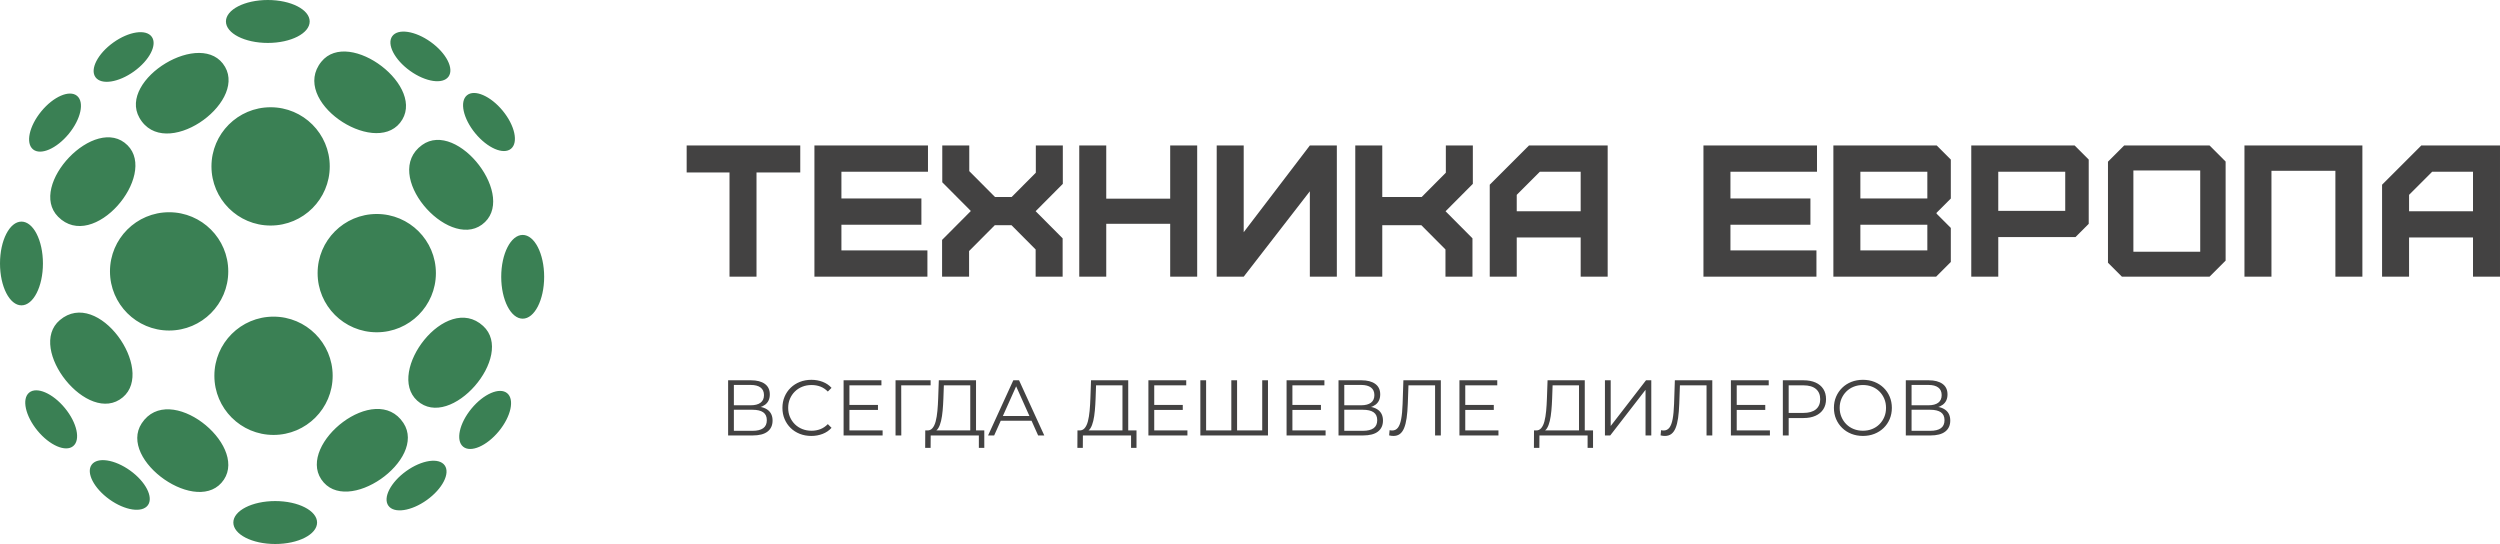 <?xml version="1.0" encoding="UTF-8"?> <svg xmlns="http://www.w3.org/2000/svg" xmlns:xlink="http://www.w3.org/1999/xlink" xmlns:xodm="http://www.corel.com/coreldraw/odm/2003" xml:space="preserve" width="80mm" height="17.408mm" version="1.1" style="shape-rendering:geometricPrecision; text-rendering:geometricPrecision; image-rendering:optimizeQuality; fill-rule:evenodd; clip-rule:evenodd" viewBox="0 0 7985.77 1737.71"> <defs> <style type="text/css"> .fil1 {fill:#434242} .fil0 {fill:#3A8054} .fil2 {fill:#434242;fill-rule:nonzero} </style> </defs> <g id="Слой_x0020_1">  <g id="_3120615876544"> <path id="_140109416" class="fil0" d="M745.34 1669.14c0,-37.87 59.89,-68.58 133.76,-68.58 73.86,0 133.75,30.72 133.75,68.58 0,37.86 -59.89,68.57 -133.75,68.57 -73.87,0 -133.76,-30.71 -133.76,-68.57zm-272.85 -55.5c-18.28,25.44 -73.34,17.19 -122.98,-18.44 -49.63,-35.63 -75.08,-85.16 -56.81,-110.6 18.28,-25.45 73.33,-17.2 122.97,18.43 49.64,35.63 75.09,85.16 56.82,110.61zm-238.73 -188.63c-24.2,19.89 -75.3,-2.25 -114.11,-49.43 -38.8,-47.19 -50.66,-101.6 -26.47,-121.49 24.2,-19.89 75.3,2.24 114.11,49.42 38.81,47.19 50.66,101.6 26.47,121.49l0 0.01zm1006.92 190.5c18.27,25.44 73.34,17.2 122.97,-18.44 49.64,-35.62 75.08,-85.16 56.81,-110.6 -18.27,-25.45 -73.33,-17.2 -122.96,18.44 -49.65,35.62 -75.09,85.15 -56.82,110.6zm238.73 -188.64c24.2,19.89 75.3,-2.24 114.1,-49.42 38.81,-47.2 50.67,-101.6 26.47,-121.5 -24.2,-19.89 -75.3,2.25 -114.1,49.42 -38.82,47.19 -50.67,101.6 -26.47,121.49l0 0.01zm-994.65 -1309.33c-18.27,-25.44 -73.34,-17.2 -122.97,18.44 -49.64,35.62 -75.08,85.15 -56.81,110.6 18.27,25.44 73.33,17.2 122.96,-18.44 49.65,-35.62 75.09,-85.15 56.82,-110.6zm-238.73 188.63c-24.2,-19.89 -75.3,2.24 -114.1,49.42 -38.81,47.2 -50.67,101.61 -26.47,121.5 24.2,19.89 75.3,-2.25 114.1,-49.42 38.82,-47.19 50.67,-101.6 26.47,-121.49l0 -0.01zm475.67 -237.6c0,-37.87 59.89,-68.57 133.76,-68.57 73.86,0 133.75,30.71 133.75,68.57 0,37.86 -59.89,68.58 -133.75,68.58 -73.86,0 -133.76,-30.72 -133.76,-68.58zm531.25 47.11c18.27,-25.46 73.33,-17.2 122.98,18.43 49.64,35.63 75.08,85.15 56.82,110.6 -18.28,25.44 -73.34,17.19 -122.98,-18.44 -49.64,-35.63 -75.09,-85.16 -56.82,-110.6l0 0.01zm238.73 188.62c24.19,-19.9 75.29,2.25 114.11,49.43 38.81,47.19 50.66,101.59 26.46,121.49 -24.19,19.89 -75.29,-2.24 -114.1,-49.42 -38.81,-47.2 -50.66,-101.6 -26.47,-121.5zm177.93 446.13c37.86,0 68.58,59.89 68.58,133.76 0,73.86 -30.72,133.75 -68.58,133.75 -37.87,0 -68.57,-59.89 -68.57,-133.75 0,-73.87 30.71,-133.76 68.57,-133.76zm-1277.39 518.73c104.76,-87.83 -78.34,-350.65 -201.09,-246.67 -107.37,90.93 90.4,339.5 201.09,246.67zm323 262.91c75.68,-113.86 -174.2,-314.26 -262.59,-179.84 -77.3,117.56 182.61,300.14 262.59,179.84zm310.84 -1.15c-75.69,-113.87 174.19,-314.24 262.58,-179.83 77.31,117.57 -182.61,300.15 -262.58,179.83zm306.55 -251.13c-101.21,-91.93 92.17,-347.28 210.7,-238.52 103.69,95.12 -103.76,335.66 -210.7,238.52zm206.67 -562.08c-110.46,80.57 -321.52,-160.38 -191.07,-254.53 114.1,-82.34 307.79,169.4 191.07,254.53zm-261.47 -325.34c-85.35,106.81 -352.41,-70.04 -251.36,-195.21 88.38,-109.49 341.54,82.34 251.36,195.21zm-870.41 71.72c96.72,96.62 -108.56,342.5 -221.8,228.24 -99.04,-99.94 119.6,-330.34 221.8,-228.24zm311.61 -250.32c68.12,118.53 -194.28,302.24 -273.73,162.36 -69.49,-122.34 201.75,-287.62 273.73,-162.36zm-178.81 464.18c104.33,0 188.93,84.6 188.93,188.92 0,104.33 -84.61,188.93 -188.93,188.93 -104.32,0 -188.92,-84.61 -188.92,-188.93 0,-104.32 84.61,-188.92 188.92,-188.92zm333.5 333.49c104.32,0 188.93,84.61 188.93,188.92 0,104.33 -84.61,188.94 -188.93,188.94 -104.32,0 -188.93,-84.62 -188.93,-188.94 0,-104.32 84.61,-188.92 188.93,-188.92zm329.76 -327.91c104.33,0 188.93,84.62 188.93,188.93 0,104.33 -84.61,188.93 -188.93,188.93 -104.32,0 -188.93,-84.6 -188.93,-188.93 0,-104.32 84.61,-188.93 188.93,-188.93zm-339.09 -340.94c104.33,0 188.93,84.6 188.93,188.92 0,104.33 -84.6,188.93 -188.93,188.93 -104.32,0 -188.92,-84.61 -188.92,-188.93 0,-104.32 84.61,-188.92 188.92,-188.92zm-795.81 365.27c37.86,0 68.57,59.9 68.57,133.76 0,73.86 -30.71,133.75 -68.57,133.75 -37.87,0 -68.58,-59.89 -68.58,-133.75 0,-73.86 30.72,-133.76 68.58,-133.76z"></path> <path id="_139656608" class="fil1" d="M4844.93 622.42l0 52.34 204.24 0 0 -126.19 -130.38 0 -73.86 73.86zm290.47 261.39l-86.24 0 0 -125.21 -204.24 0 0 125.21 -86.24 0 0 -293.74 124.86 -124.85 0 -0.5 0.5 0 41.68 0 58.43 0 65.01 0 41.13 0 45.1 0 0 419.08 0.01 0zm-720.01 0l-86.23 0 0 -419.08 86.23 0 0 164.5 12.07 0 60.57 0 28.33 0 24.98 0 77.14 -77.52 0 -86.97 86.23 0 0 122.57 -13.21 13.27 -42.83 43.04 -31.09 31.25 29.9 30.06 42.83 43.04 13.21 13.28 0 122.57 -86.23 0 0 -86.97 -77.14 -77.53 -111.47 0 -13.27 0 0 164.51 -0.01 0zm-442.62 0l-5.85 0 -80.38 0 0 -419.08 86.23 0 0 276.99 211.28 -276.99 30.11 0 56.13 0 0 419.08 -86.24 0 0 -272.78 -211.28 272.78zm-148.6 0l-86.23 0 0 -169 -204.24 0 0 169 -86.23 0 0 -419.08 86.23 0 0 169.97 204.24 0 0 -169.97 86.23 0 0 419.08zm-429.19 -419.09l-86.24 0 0 86.97 -77.14 77.52 -53.3 0 -82.17 -82.57 0 -81.91 -86.24 0 0 117.52 18.24 18.32 0 0 33.23 33.4 39.81 40 -40.41 40.61 -33.23 33.4 0 0 -18.24 18.32 0 117.53 86.23 0 0 -81.92 82.18 -82.58 53.3 0 77.14 77.53 0 86.97 86.24 0 0 -122.57 -13.21 -13.28 -42.84 -43.04 -30.21 -30.35 30.81 -30.95 42.83 -43.04 13.22 -13.28 0 -122.57 0 -0.02zm-707.25 419.09l-52.11 0 -34.12 0 0 -419.08 35.92 0 50.31 0 276.51 0 0 83.84 -276.51 0 0 85.4 255.47 0 0 83.85 -255.47 0 0 82.14 274.7 0 0 83.85 -274.7 0zm-271.22 0l-86.24 0 0 -332.86 -136.88 0 0 -86.23 362.88 0 0 86.23 -139.77 0 0 332.86 0 0zm3111.06 0l-52.11 0 -34.12 0 0 -419.08 35.92 0 50.31 0 276.51 0 0 83.84 -276.51 0 0 85.4 255.47 0 0 83.85 -255.47 0 0 82.14 274.71 0 0 83.85 -274.71 0zm415.03 0l-52.11 0 -34.12 0 0 -419.08 35.92 0 50.31 0 213.92 0 16.92 0 13.08 0 45.01 45.01 0 124.41 -45.62 45.63 0 2.67 45.62 45.62 0 108.78 -46.98 46.98 -15.95 0 -12.07 0 -213.92 0 -0.01 0zm213.92 -335.25l-213.92 0 0 85.4 213.92 0 0 -85.4zm0 169.25l-213.92 0 0 82.15 213.92 0 0 -82.15zm226.57 165.99l-52.12 0 -34.12 0 0 -419.08 35.93 0 50.31 0 213.91 0 16.92 0 13.09 0 45.01 45.01 0 205.32 -42.33 42.33 -32.67 0 -213.92 0 0 42.57 0 83.84 0 0zm213.91 -335.24l-213.92 0 0 124.99 213.92 0 0 -124.99zm188.26 -83.84l272.74 0 51.33 51.33 0 316.41 -51.36 51.35 -279.87 0 -44.58 -44.58 0 -322.75 51.75 -51.75 -0.01 0zm29.43 79.72l213.48 0 0 259.65 -213.48 0 0 -259.65zm731.51 339.36l-86.23 0 0 -70.04 0 -98.96 0 -80.11 0 -45.53 0 -43.52 -204.24 0 0 43.52 0 45.53 0 80.11 0 98.96 0 70.04 -86.23 0 0 -419.08 63.81 0 22.42 0 204.24 0 35.85 0 50.38 0 0 419.08zm439.58 0l-86.23 0 0 -125.21 -204.25 0 0 125.21 -86.23 0 0 -293.73 124.85 -124.86 0 -0.5 0.5 0 41.68 0 58.43 0 65.01 0 41.13 0 45.1 0 0 419.08 0.01 0zm-290.47 -261.38l0 52.34 204.25 0 0 -126.19 -130.4 0 -73.85 73.86z"></path> <path class="fil2" d="M2325.83 1391l0 -176.25 73.27 0c18.64,0 33.28,3.81 43.94,11.46 10.65,7.64 15.98,18.84 15.98,33.61 0,14.6 -5.12,25.63 -15.35,33.11 -10.24,7.47 -23.67,11.2 -40.29,11.2l4.28 -6.3c19.63,0 34.58,3.86 44.81,11.59 10.24,7.72 15.36,19.05 15.36,33.99 0,15.1 -5.33,26.81 -15.99,35.12 -10.65,8.32 -26.64,12.47 -47.96,12.47l-78.05 0zm18.39 -14.85l59.66 0c14.94,0 26.27,-2.78 34,-8.32 7.72,-5.53 11.58,-14.09 11.58,-25.67 0,-11.42 -3.86,-19.8 -11.58,-25.19 -7.73,-5.37 -19.06,-8.06 -34,-8.06l-59.66 0 0 67.23zm0 -81.57l53.87 0c13.6,0 24.05,-2.74 31.35,-8.19 7.3,-5.46 10.95,-13.56 10.95,-24.3 0,-10.74 -3.65,-18.85 -10.95,-24.3 -7.31,-5.46 -17.76,-8.19 -31.35,-8.19l-53.87 0 0 64.96zm247.25 97.94c-13.27,0 -25.51,-2.22 -36.76,-6.67 -11.25,-4.45 -20.98,-10.7 -29.21,-18.76 -8.23,-8.06 -14.64,-17.54 -19.26,-28.45 -4.62,-10.91 -6.93,-22.83 -6.93,-35.76 0,-12.93 2.31,-24.85 6.93,-35.76 4.61,-10.91 11.07,-20.39 19.39,-28.45 8.31,-8.06 18.09,-14.3 29.33,-18.76 11.25,-4.45 23.5,-6.67 36.76,-6.67 12.76,0 24.76,2.14 36.01,6.42 11.24,4.28 20.72,10.7 28.45,19.26l-11.84 11.84c-7.22,-7.39 -15.18,-12.72 -23.92,-15.99 -8.72,-3.27 -18.13,-4.91 -28.2,-4.91 -10.57,0 -20.39,1.81 -29.46,5.42 -9.06,3.6 -16.95,8.72 -23.67,15.35 -6.71,6.63 -11.96,14.35 -15.73,23.17 -3.78,8.8 -5.67,18.51 -5.67,29.08 0,10.57 1.89,20.26 5.67,29.08 3.77,8.81 9.02,16.54 15.73,23.17 6.72,6.63 14.6,11.75 23.67,15.35 9.06,3.61 18.89,5.42 29.46,5.42 10.07,0 19.48,-1.69 28.2,-5.04 8.73,-3.35 16.7,-8.72 23.92,-16.11l11.84 11.83c-7.73,8.56 -17.21,15.02 -28.45,19.4 -11.25,4.36 -23.34,6.54 -36.26,6.54zm119.85 -98.94l93.16 0 0 15.86 -93.16 0 0 -15.86zm2.02 81.32l106 0 0 16.11 -124.64 0 0 -176.25 120.85 0 0 16.11 -102.22 0 0 144.02zm147.29 16.11l0 -176.25 112.05 0 0 16.11 -98.7 0 4.78 -4.78 0.26 164.92 -18.39 0zm238.7 -8.81l0 -151.32 -84.36 0 -1.51 42.8c-0.5,13.26 -1.3,25.97 -2.4,38.14 -1.09,12.17 -2.77,23.08 -5.03,32.73 -2.27,9.65 -5.29,17.5 -9.06,23.55 -3.77,6.04 -8.68,9.56 -14.73,10.57l-20.39 -3.77c6.72,0.33 12.3,-2.1 16.75,-7.31 4.44,-5.2 7.89,-12.5 10.32,-21.9 2.44,-9.4 4.23,-20.39 5.41,-32.98 1.18,-12.6 2.02,-26.19 2.52,-40.79l2.02 -57.16 118.85 0 0 167.43 -18.38 0zm-144.03 48.34l0.26 -55.64 188.59 0 0 55.64 -17.38 0 0 -39.53 -153.85 0 -0.25 39.53 -17.38 0zm200.93 -39.53l80.58 -176.25 18.38 0 80.57 176.25 -19.63 0 -74.03 -165.42 7.56 0 -74.02 165.42 -19.4 0zm31.72 -47.09l5.54 -15.1 102.48 0 5.54 15.1 -113.56 0zm397.57 38.27l0 -151.32 -84.35 0 -1.51 42.8c-0.5,13.26 -1.3,25.97 -2.4,38.14 -1.09,12.17 -2.77,23.08 -5.03,32.73 -2.27,9.65 -5.29,17.5 -9.06,23.55 -3.77,6.04 -8.68,9.56 -14.73,10.57l-20.39 -3.77c6.72,0.33 12.3,-2.1 16.75,-7.31 4.44,-5.2 7.89,-12.5 10.32,-21.9 2.44,-9.4 4.23,-20.39 5.41,-32.98 1.18,-12.6 2.02,-26.19 2.52,-40.79l2.02 -57.16 118.84 0 0 167.43 -18.38 0zm-144.02 48.34l0.26 -55.64 188.58 0 0 55.64 -17.38 0 0 -39.53 -153.84 0 -0.25 39.53 -17.38 0zm243.48 -136.97l93.16 0 0 15.86 -93.16 0 0 -15.86zm2.02 81.32l106 0 0 16.11 -124.64 0 0 -176.25 120.85 0 0 16.11 -102.22 0 0 144.02zm250.77 0l-4.53 5.03 0 -165.17 18.38 0 0 165.17 -5.03 -5.03 90.39 0 -5.04 5.03 0 -165.17 18.39 0 0 176.25 -216.03 0 0 -176.25 18.39 0 0 165.17 -4.79 -5.03 89.89 0zm188.58 -81.32l93.16 0 0 15.86 -93.16 0 0 -15.86zm2.02 81.32l106 0 0 16.11 -124.64 0 0 -176.25 120.85 0 0 16.11 -102.22 0 0 144.02zm147.29 16.11l0 -176.25 73.27 0c18.64,0 33.28,3.81 43.94,11.46 10.65,7.64 15.98,18.84 15.98,33.61 0,14.6 -5.12,25.63 -15.35,33.11 -10.24,7.47 -23.67,11.2 -40.29,11.2l4.28 -6.3c19.63,0 34.58,3.86 44.81,11.59 10.24,7.72 15.36,19.05 15.36,33.99 0,15.1 -5.33,26.81 -15.99,35.12 -10.65,8.32 -26.64,12.47 -47.96,12.47l-78.05 0zm18.39 -14.85l59.66 0c14.94,0 26.27,-2.78 34,-8.32 7.72,-5.53 11.58,-14.09 11.58,-25.67 0,-11.42 -3.86,-19.8 -11.58,-25.19 -7.73,-5.37 -19.06,-8.06 -34,-8.06l-59.66 0 0 67.23zm0 -81.57l53.87 0c13.6,0 24.05,-2.74 31.35,-8.19 7.3,-5.46 10.95,-13.56 10.95,-24.3 0,-10.74 -3.65,-18.85 -10.95,-24.3 -7.31,-5.46 -17.76,-8.19 -31.35,-8.19l-53.87 0 0 64.96zm157.36 97.94c-2.35,0 -4.61,-0.12 -6.8,-0.37 -2.19,-0.26 -4.62,-0.72 -7.31,-1.39l1.52 -16.62c2.85,0.67 5.62,1.01 8.31,1.01 7.56,0 13.64,-2.98 18.26,-8.93 4.61,-5.96 8.1,-15.19 10.45,-27.7 2.35,-12.51 3.85,-28.58 4.53,-48.21l2.52 -75.54 119.61 0 0 176.25 -18.39 0 0 -165.17 4.79 5.03 -94.18 0 4.54 -5.29 -2.27 64.21c-0.68,17.63 -1.94,32.86 -3.78,45.7 -1.85,12.85 -4.53,23.5 -8.06,31.98 -3.52,8.47 -8.06,14.76 -13.6,18.88 -5.54,4.11 -12.26,6.17 -20.14,6.17zm227.11 -98.94l93.16 0 0 15.86 -93.16 0 0 -15.86zm2.02 81.32l106 0 0 16.11 -124.64 0 0 -176.25 120.85 0 0 16.11 -102.22 0 0 144.02zm363.32 7.3l0 -151.32 -84.35 0 -1.51 42.8c-0.5,13.26 -1.3,25.97 -2.4,38.14 -1.09,12.17 -2.77,23.08 -5.03,32.73 -2.27,9.65 -5.29,17.5 -9.06,23.55 -3.77,6.04 -8.68,9.56 -14.73,10.57l-20.39 -3.77c6.72,0.33 12.3,-2.1 16.75,-7.31 4.44,-5.2 7.89,-12.5 10.32,-21.9 2.44,-9.4 4.23,-20.39 5.41,-32.98 1.18,-12.6 2.02,-26.19 2.52,-40.79l2.02 -57.16 118.84 0 0 167.43 -18.38 0zm-144.02 48.34l0.26 -55.64 188.58 0 0 55.64 -17.38 0 0 -39.53 -153.84 0 -0.25 39.53 -17.38 0zm226.86 -39.53l0 -176.25 18.39 0 0 146.03 112.79 -146.03 16.87 0 0 176.25 -18.38 0 0 -145.78 -112.8 145.78 -16.87 0zm191.86 1.51c-2.35,0 -4.61,-0.12 -6.8,-0.37 -2.19,-0.26 -4.62,-0.72 -7.31,-1.39l1.52 -16.62c2.85,0.67 5.62,1.01 8.31,1.01 7.56,0 13.64,-2.98 18.26,-8.93 4.61,-5.96 8.1,-15.19 10.45,-27.7 2.35,-12.51 3.85,-28.58 4.53,-48.21l2.52 -75.54 119.6 0 0 176.25 -18.39 0 0 -165.17 4.79 5.03 -94.17 0 4.53 -5.29 -2.27 64.21c-0.67,17.63 -1.93,32.86 -3.77,45.7 -1.85,12.85 -4.53,23.5 -8.06,31.98 -3.52,8.47 -8.06,14.76 -13.6,18.88 -5.54,4.11 -12.26,6.17 -20.14,6.17zm227.1 -98.94l93.16 0 0 15.86 -93.16 0 0 -15.86zm2.02 81.32l106 0 0 16.11 -124.64 0 0 -176.25 120.85 0 0 16.11 -102.22 0 0 144.02zm147.29 16.11l0 -176.25 65.97 0c14.93,0 27.78,2.4 38.52,7.18 10.74,4.78 19.01,11.66 24.8,20.64 5.79,8.98 8.69,19.84 8.69,32.6 0,12.43 -2.9,23.13 -8.69,32.1 -5.79,8.98 -14.05,15.91 -24.8,20.77 -10.74,4.87 -23.59,7.31 -38.52,7.31l-55.65 0 8.32 -8.81 0 64.46 -18.64 0zm18.64 -62.95l-8.32 -9.06 55.14 0c17.63,0 31.01,-3.81 40.16,-11.45 9.15,-7.65 13.73,-18.43 13.73,-32.36 0,-14.09 -4.57,-25.01 -13.73,-32.73 -9.14,-7.72 -22.53,-11.58 -40.16,-11.58l-55.14 0 8.32 -8.81 0 106zm237.19 64.46c-13.28,0 -25.56,-2.22 -36.89,-6.67 -11.33,-4.45 -21.15,-10.74 -29.46,-18.89 -8.32,-8.14 -14.77,-17.62 -19.4,-28.45 -4.61,-10.83 -6.92,-22.7 -6.92,-35.63 0,-12.93 2.31,-24.81 6.92,-35.63 4.62,-10.83 11.08,-20.31 19.4,-28.45 8.31,-8.15 18.08,-14.43 29.33,-18.89 11.25,-4.45 23.59,-6.67 37.02,-6.67 13.26,0 25.51,2.22 36.75,6.67 11.25,4.45 21.02,10.7 29.34,18.76 8.31,8.06 14.77,17.54 19.39,28.45 4.61,10.91 6.93,22.83 6.93,35.76 0,12.93 -2.32,24.85 -6.93,35.76 -4.61,10.91 -11.08,20.39 -19.39,28.45 -8.32,8.06 -18.09,14.3 -29.34,18.76 -11.24,4.45 -23.5,6.67 -36.75,6.67zm0 -16.61c10.57,0 20.35,-1.81 29.33,-5.42 8.98,-3.6 16.79,-8.72 23.42,-15.35 6.63,-6.63 11.79,-14.35 15.48,-23.17 3.69,-8.81 5.54,-18.51 5.54,-29.08 0,-10.57 -1.85,-20.27 -5.54,-29.08 -3.69,-8.81 -8.85,-16.54 -15.48,-23.17 -6.63,-6.63 -14.43,-11.75 -23.42,-15.35 -8.97,-3.61 -18.76,-5.42 -29.33,-5.42 -10.59,0 -20.4,1.81 -29.47,5.42 -9.06,3.6 -16.91,8.72 -23.55,15.35 -6.63,6.63 -11.83,14.35 -15.6,23.17 -3.78,8.8 -5.67,18.51 -5.67,29.08 0,10.41 1.89,20.05 5.67,28.96 3.77,8.89 8.97,16.66 15.6,23.29 6.64,6.63 14.48,11.75 23.55,15.35 9.06,3.61 18.88,5.42 29.47,5.42zm136.97 15.1l0 -176.25 73.27 0c18.64,0 33.28,3.81 43.94,11.46 10.65,7.64 15.98,18.84 15.98,33.61 0,14.6 -5.12,25.63 -15.35,33.11 -10.24,7.47 -23.67,11.2 -40.29,11.2l4.28 -6.3c19.63,0 34.58,3.86 44.81,11.59 10.24,7.72 15.36,19.05 15.36,33.99 0,15.1 -5.33,26.81 -15.99,35.12 -10.65,8.32 -26.64,12.47 -47.96,12.47l-78.05 0zm18.39 -14.85l59.66 0c14.94,0 26.27,-2.78 34,-8.32 7.72,-5.53 11.58,-14.09 11.58,-25.67 0,-11.42 -3.86,-19.8 -11.58,-25.19 -7.73,-5.37 -19.06,-8.06 -34,-8.06l-59.66 0 0 67.23zm0 -81.57l53.87 0c13.6,0 24.05,-2.74 31.35,-8.19 7.3,-5.46 10.95,-13.56 10.95,-24.3 0,-10.74 -3.65,-18.85 -10.95,-24.3 -7.31,-5.46 -17.76,-8.19 -31.35,-8.19l-53.87 0 0 64.96z"></path> </g> </g> </svg> 